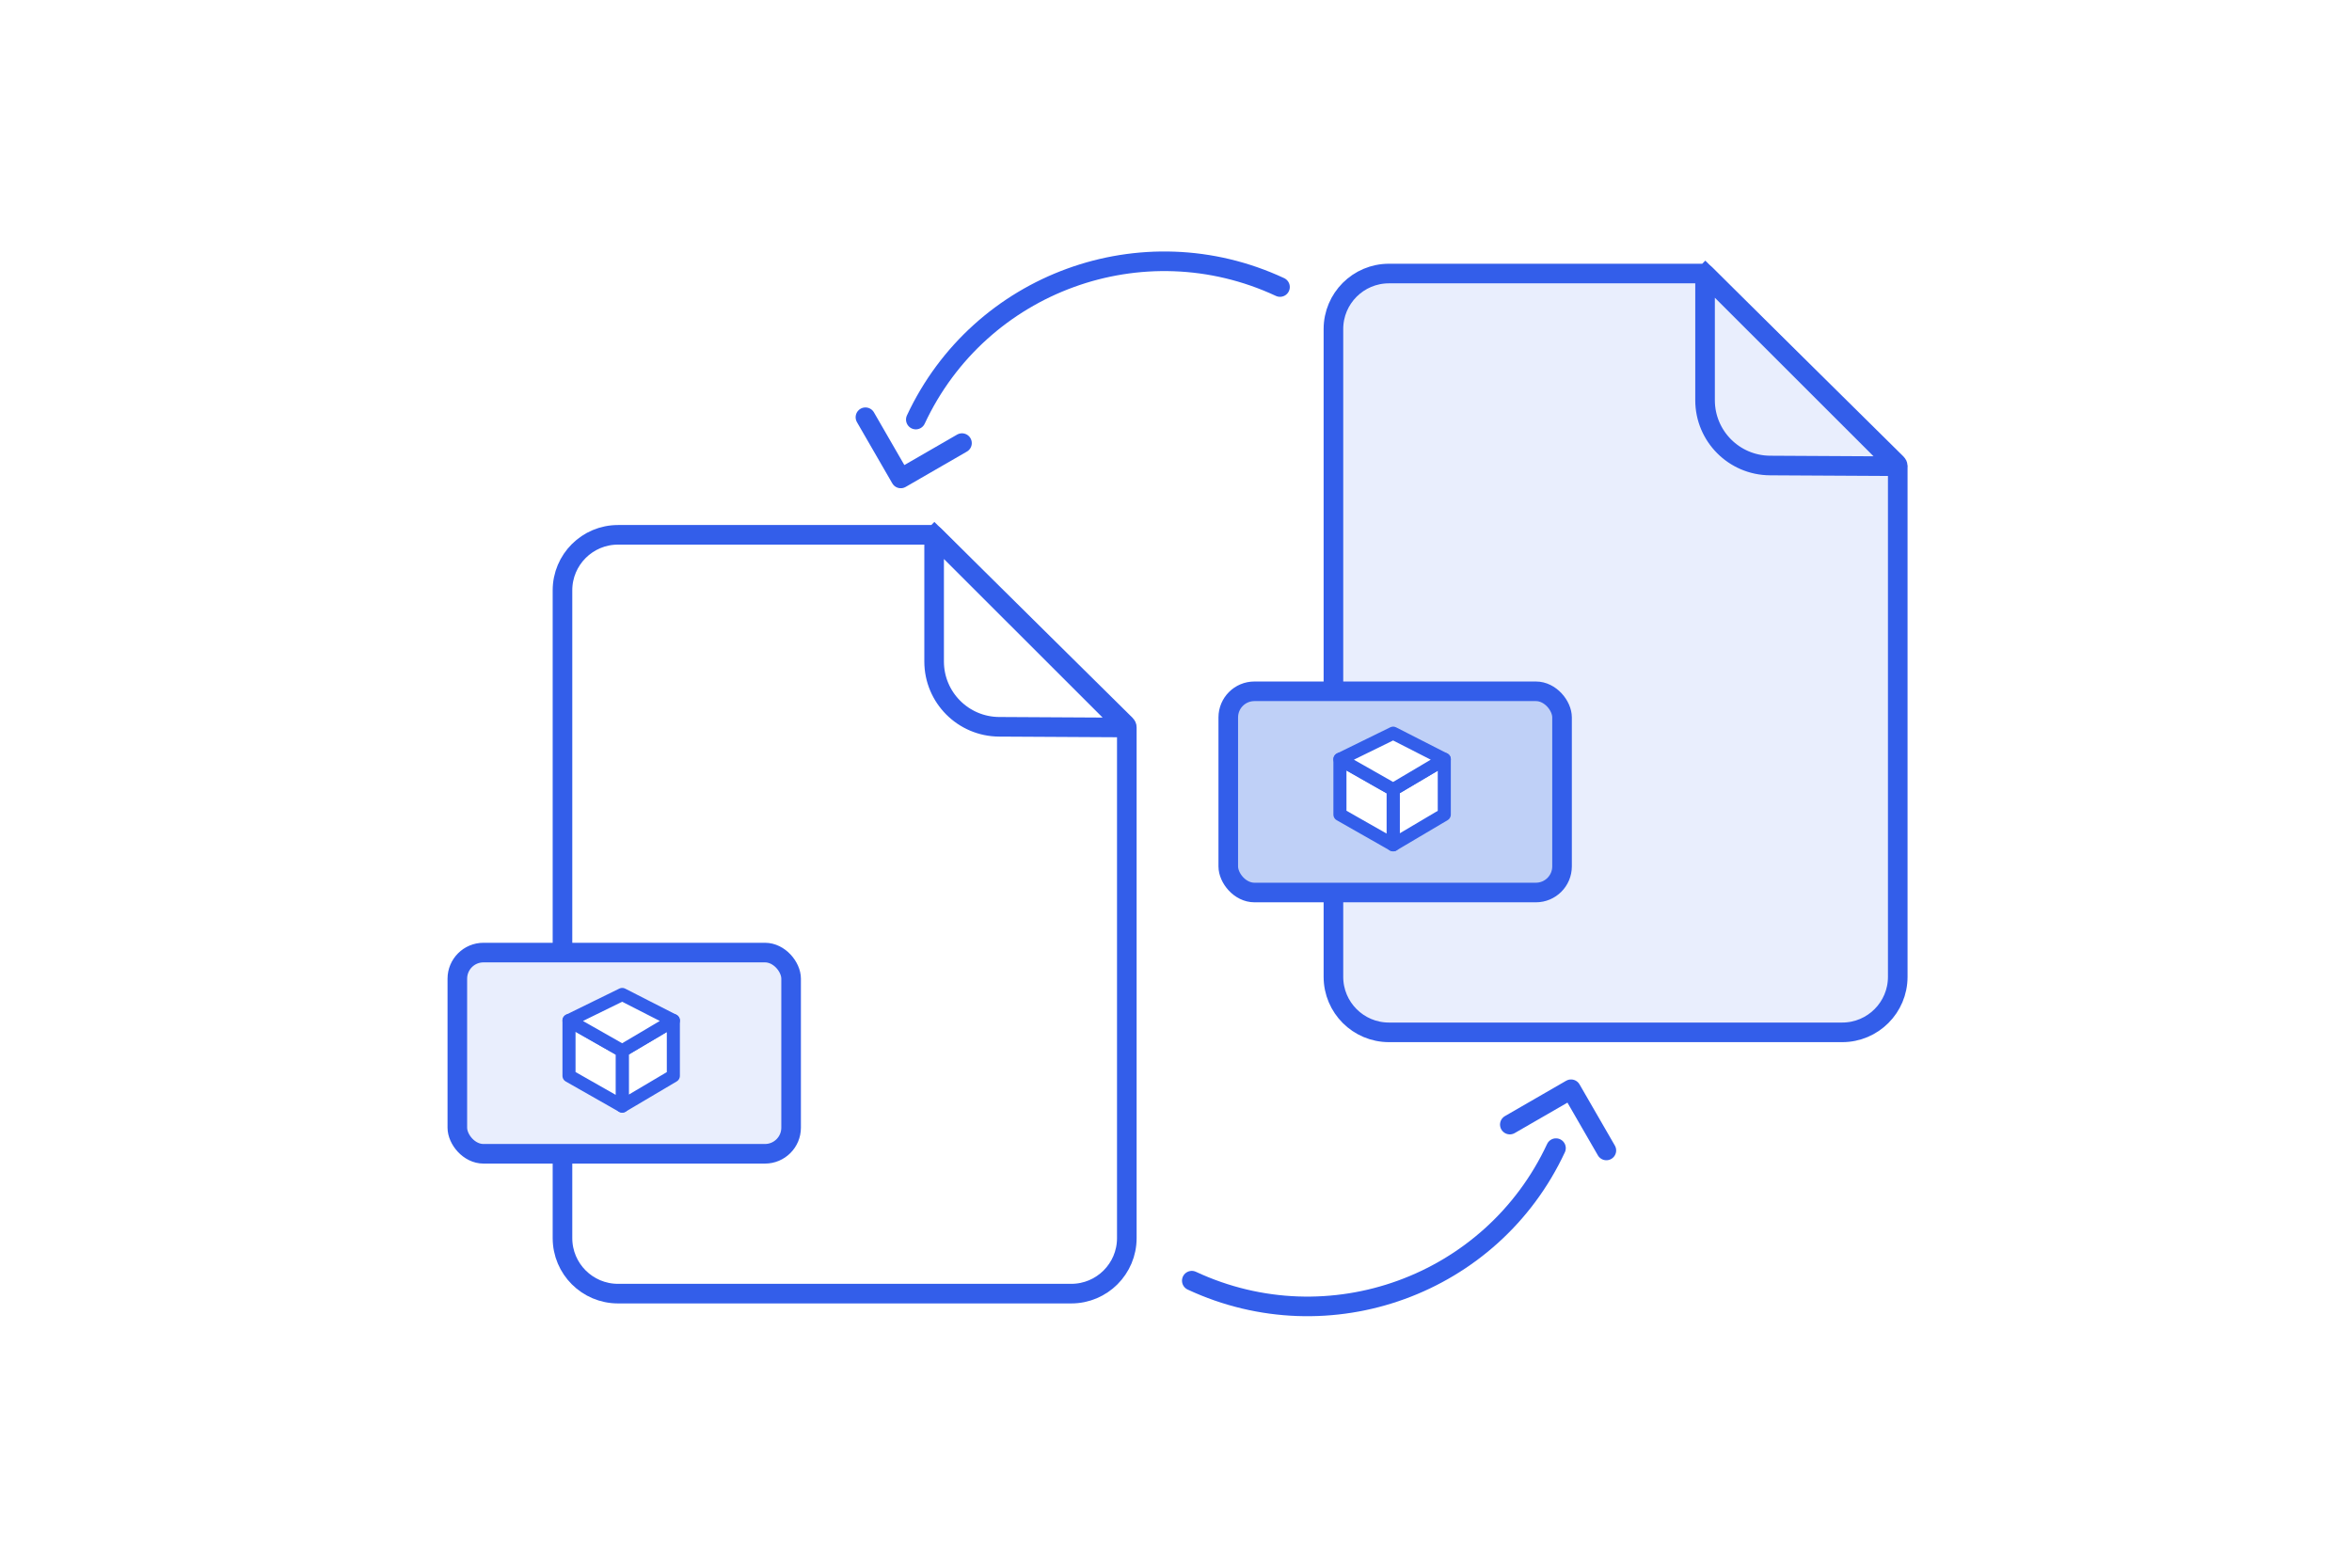 <svg width="180" height="120" viewBox="0 0 180 120" fill="none" xmlns="http://www.w3.org/2000/svg">
<g id="Frame 3972">
<rect width="180" height="120" fill="white"/>
<g id="Group 3605">
<g id="Group 3484">
<g id="Group 3484_2">
<path id="Rectangle 845" d="M43.047 45.188C43.047 42.84 44.95 40.938 47.297 40.938H71.34C71.406 40.938 71.469 40.964 71.516 41.01L72.042 40.478L71.516 41.01L86.162 55.493C86.209 55.54 86.236 55.604 86.236 55.67V94.772C86.236 97.119 84.333 99.022 81.986 99.022H47.297C44.95 99.022 43.047 97.119 43.047 94.772V45.188Z" fill="white" stroke="#335EEA" stroke-width="1.5"/>
<path id="Rectangle 846" d="M76.461 55.633L86.206 55.687L71.489 40.98V50.633C71.489 53.383 73.71 55.617 76.461 55.633Z" fill="white" stroke="#335EEA" stroke-width="1.5" stroke-linejoin="round"/>
<g id="Group 3487">
<rect id="Rectangle 847" x="35" y="72.916" width="25.544" height="15.402" rx="2" fill="#E9EEFD" stroke="#335EEA" stroke-width="1.5"/>
<g id="Group 3482">
<path id="Rectangle 848" d="M47.619 80.433L51.532 78.117V82.35L47.619 84.666L47.619 80.433Z" fill="white" stroke="#335EEA" stroke-linejoin="round"/>
<path id="Rectangle 849" d="M43.546 78.117L47.619 80.433V84.666L43.546 82.35V78.117Z" fill="white" stroke="#335EEA" stroke-linejoin="round"/>
<path id="Rectangle 850" d="M47.619 76.121L51.532 78.118L47.619 80.434L43.546 78.118L47.619 76.121Z" fill="white" stroke="#335EEA" stroke-linejoin="round"/>
</g>
</g>
</g>
<path id="Rectangle 845_2" d="M102.048 25.188C102.048 22.84 103.95 20.938 106.298 20.938H130.34C130.406 20.938 130.469 20.964 130.516 21.01L131.042 20.478L130.516 21.01L145.162 35.493C145.209 35.54 145.236 35.604 145.236 35.67V74.772C145.236 77.119 143.333 79.022 140.986 79.022H106.298C103.95 79.022 102.048 77.119 102.048 74.772V25.188Z" fill="#E9EEFD" stroke="#335EEA" stroke-width="1.5"/>
<path id="Rectangle 846_2" d="M135.461 35.633L145.206 35.687L130.489 20.98V30.633C130.489 33.383 132.71 35.617 135.461 35.633Z" fill="#E9EEFD" stroke="#335EEA" stroke-width="1.5" stroke-linejoin="round"/>
<g id="Group 3487_2">
<rect id="Rectangle 847_2" x="94" y="52.916" width="25.544" height="15.402" rx="2" fill="#BFD0F7" stroke="#335EEA" stroke-width="1.5"/>
<g id="Group 3482_2">
<path id="Rectangle 848_2" d="M106.619 60.433L110.532 58.117V62.35L106.619 64.666L106.619 60.433Z" fill="white" stroke="#335EEA" stroke-linejoin="round"/>
<path id="Rectangle 849_2" d="M102.546 58.117L106.619 60.433V64.666L102.546 62.35V58.117Z" fill="white" stroke="#335EEA" stroke-linejoin="round"/>
<path id="Rectangle 850_2" d="M106.619 56.121L110.532 58.118L106.619 60.434L102.546 58.118L106.619 56.121Z" fill="white" stroke="#335EEA" stroke-linejoin="round"/>
</g>
</g>
</g>
<path id="Vector" d="M119.08 87.885C114.186 98.383 101.707 102.925 91.209 98.031M115.548 86.082L120.232 83.378L122.936 88.062" stroke="#335EEA" stroke-width="1.5" stroke-linecap="round" stroke-linejoin="round"/>
<path id="Vector_2" d="M70.088 32.115C74.983 21.617 87.461 17.075 97.959 21.97M73.621 33.918L68.936 36.622L66.232 31.938" stroke="#335EEA" stroke-width="1.5" stroke-linecap="round" stroke-linejoin="round"/>
</g>
</g>
</svg>
